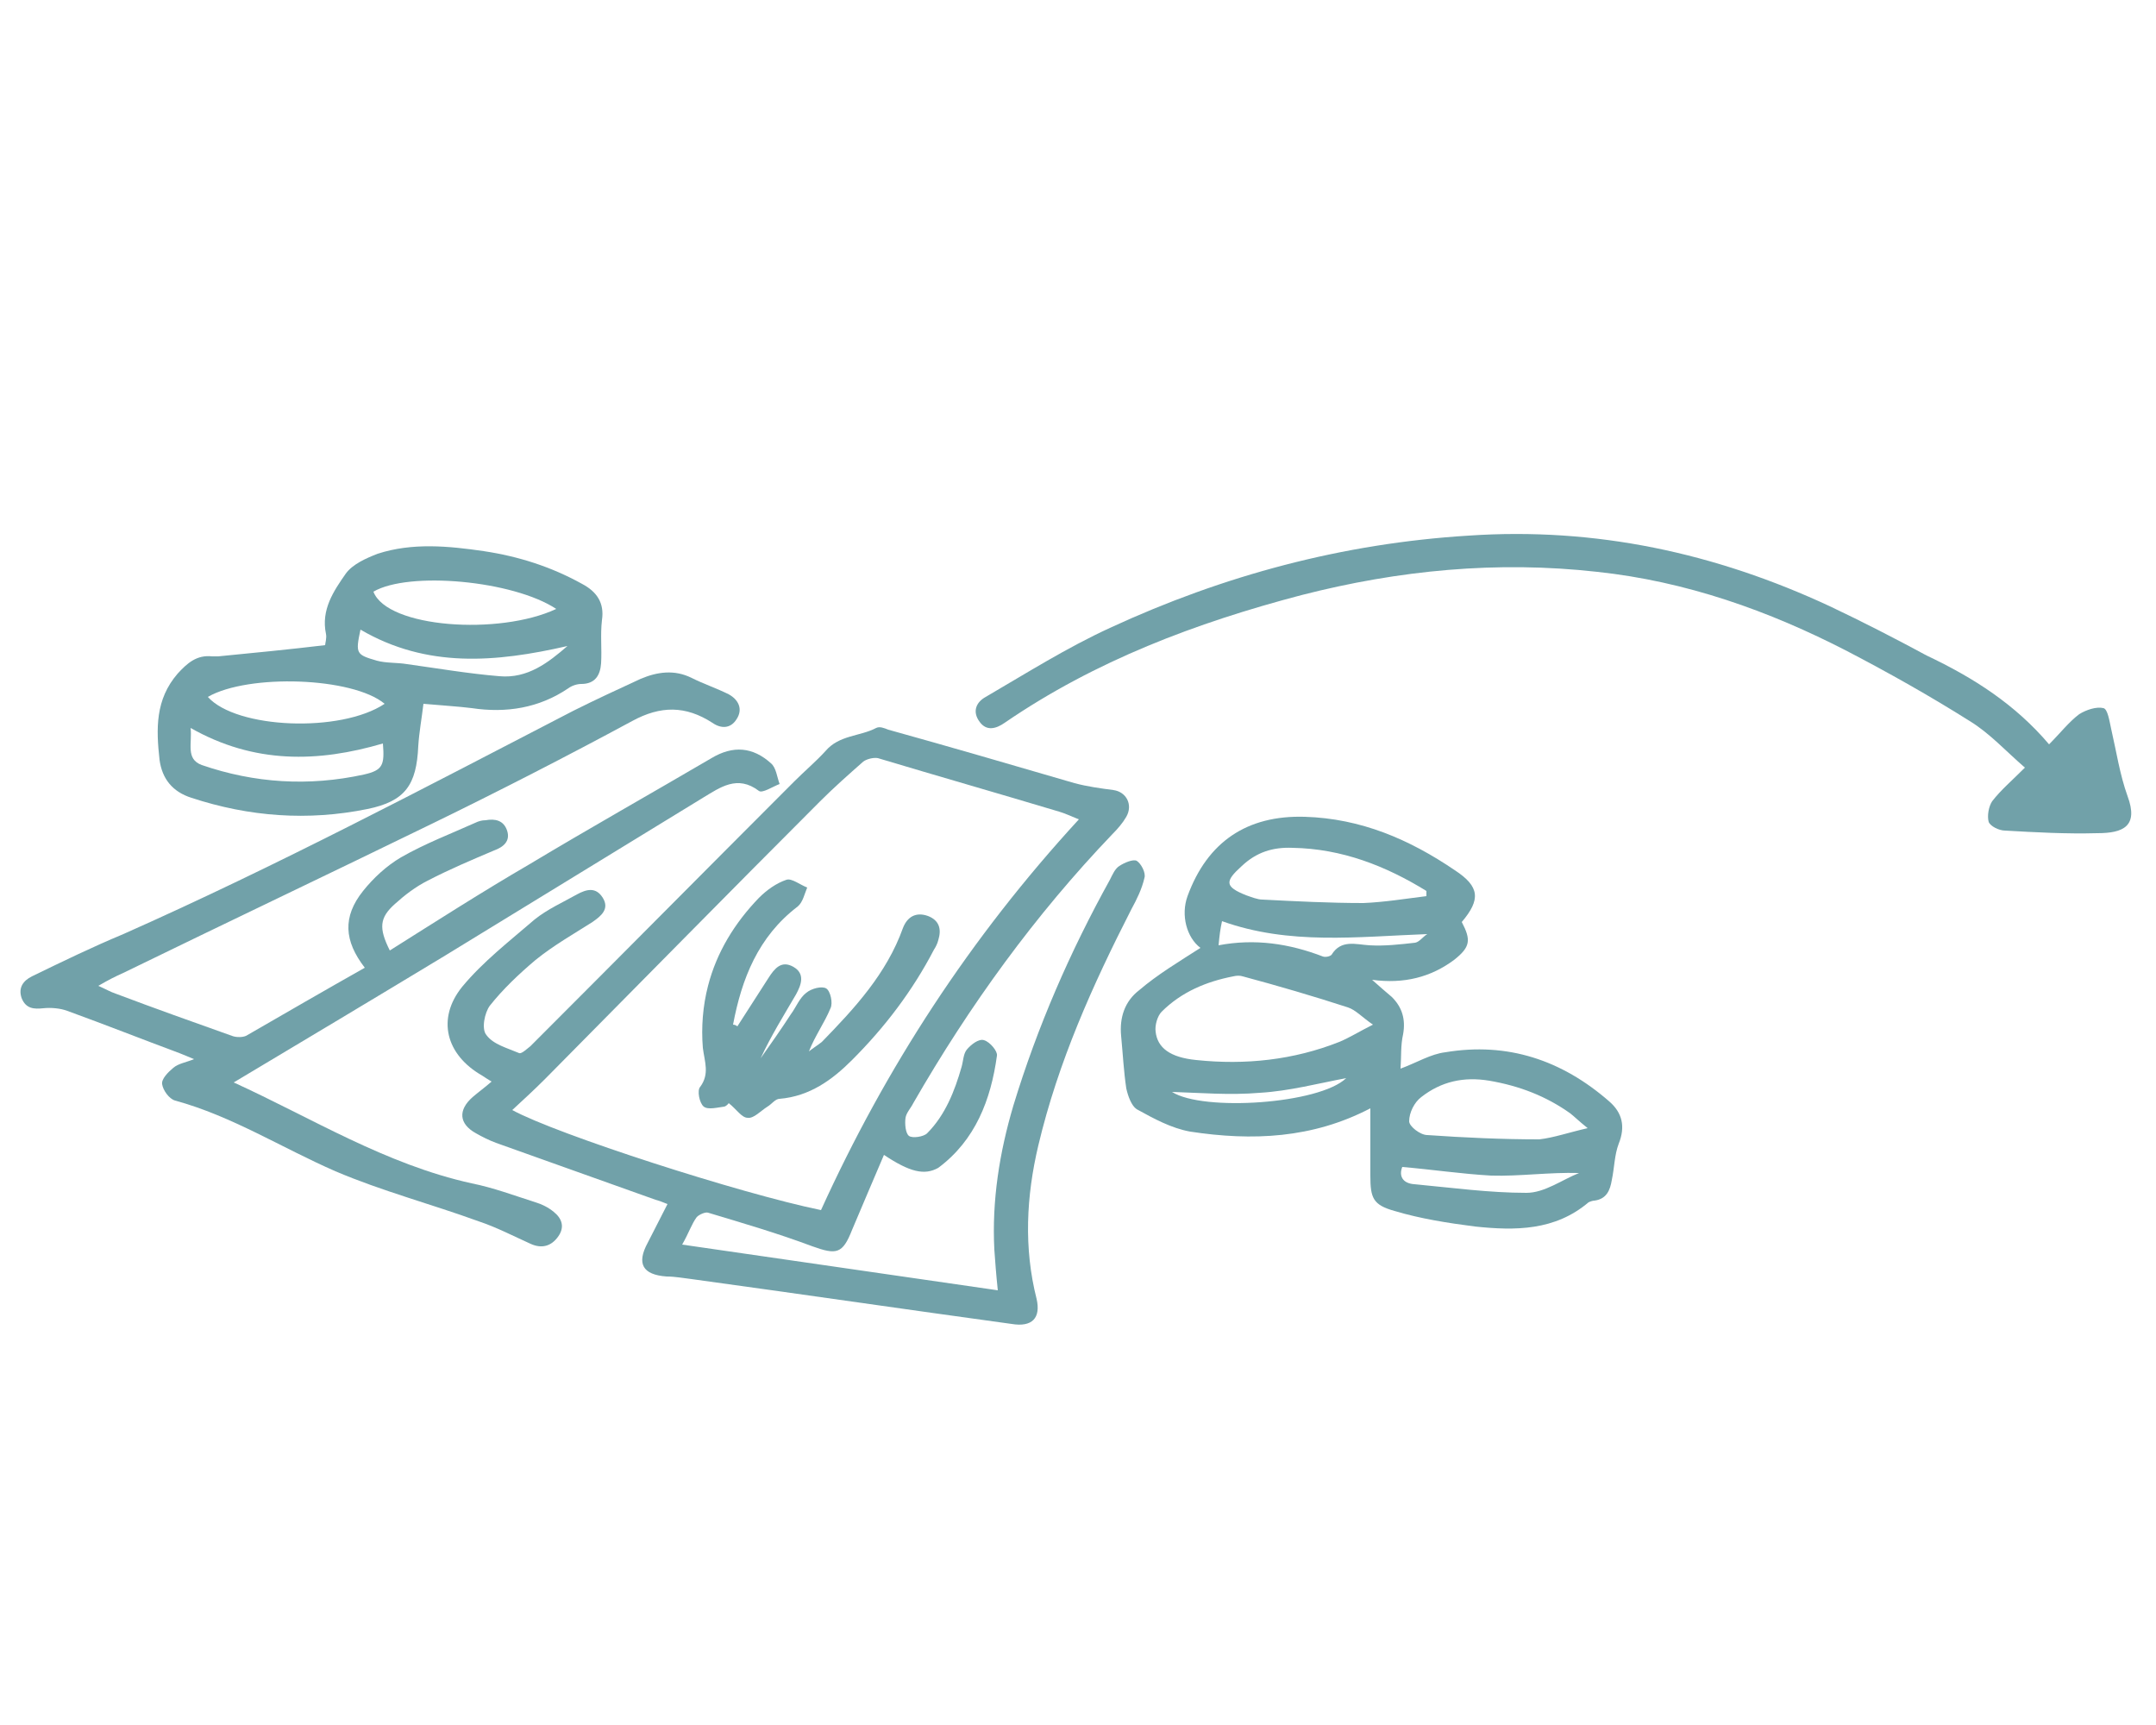 <?xml version="1.0" encoding="utf-8"?>
<!-- Generator: Adobe Illustrator 22.1.0, SVG Export Plug-In . SVG Version: 6.00 Build 0)  -->
<svg version="1.1" id="Ebene_1" xmlns="http://www.w3.org/2000/svg" xmlns:xlink="http://www.w3.org/1999/xlink" x="0px" y="0px"
	 viewBox="0 0 250 200" style="enable-background:new 0 0 250 200;" xml:space="preserve">
<style type="text/css">
	.st0{fill:#71A1A9;}
</style>
<g id="_x33_leCAh.tif">
	<g>
		<path class="st0" d="M102.5,133.9c-1.3,3-2.5,5.9-3.7,8.7c-1.1,2.8-1.8,2.9-4.6,1.9c-4-1.5-8.1-2.7-12.1-3.9
			c-0.3-0.1-1,0.2-1.3,0.5c-0.6,0.8-0.9,1.8-1.7,3.2c12.3,1.8,24.3,3.5,36.6,5.3c-0.2-1.9-0.3-3.3-0.4-4.7
			c-0.3-5.7,0.6-11.3,2.2-16.7c2.8-9.2,6.6-17.9,11.2-26.2c0.3-0.6,0.6-1.3,1.1-1.6c0.6-0.4,1.6-0.8,2-0.6c0.5,0.3,1.1,1.4,0.9,2
			c-0.3,1.3-0.9,2.5-1.5,3.6c-4.5,8.8-8.5,17.7-10.8,27.4c-1.4,5.9-1.7,11.9-0.2,17.8c0.5,2.2-0.5,3.3-2.9,2.9
			c-12.4-1.7-24.7-3.5-37.1-5.2c-0.9-0.1-1.9-0.3-2.9-0.3c-2.8-0.2-3.5-1.5-2.2-3.9c0.7-1.4,1.5-2.9,2.3-4.5c-0.5-0.2-1-0.4-1.4-0.5
			c-6.2-2.2-12.3-4.4-18.5-6.6c-0.8-0.3-1.6-0.7-2.3-1.1c-2-1.1-2.1-2.7-0.4-4.2c0.7-0.6,1.4-1.1,2.2-1.8c-0.5-0.3-0.8-0.5-1.1-0.7
			c-4.2-2.4-5.3-6.6-2.3-10.3c2.4-2.9,5.5-5.3,8.4-7.8c1.5-1.2,3.3-2,4.9-2.9c1.1-0.6,2.2-0.9,3,0.4c0.8,1.3-0.2,2.1-1.2,2.8
			c-2.2,1.4-4.5,2.7-6.6,4.4c-1.9,1.6-3.8,3.4-5.3,5.3c-0.6,0.8-1,2.7-0.4,3.4c0.8,1.1,2.4,1.5,3.8,2.1c0.3,0.1,0.9-0.5,1.3-0.8
			c10.2-10.2,20.4-20.5,30.6-30.7c1.2-1.2,2.5-2.3,3.6-3.5c1.6-1.9,4-1.7,5.9-2.7c0.4-0.2,0.9,0,1.4,0.2c7.2,2,14.4,4.1,21.6,6.2
			c1.5,0.4,3,0.6,4.5,0.8c1.5,0.2,2.3,1.7,1.5,3.1c-0.4,0.7-1,1.4-1.6,2c-9,9.4-16.6,19.9-23.1,31.2c-0.3,0.6-0.8,1.1-0.9,1.7
			c-0.1,0.7,0,1.8,0.4,2.1c0.4,0.3,1.7,0.1,2.1-0.3c2.1-2.1,3.2-4.9,4-7.7c0.2-0.7,0.2-1.5,0.6-2c0.5-0.6,1.4-1.3,2-1.1
			c0.7,0.2,1.6,1.3,1.5,1.8c-0.7,5.1-2.5,9.8-6.8,13C107.2,136.3,105.5,135.9,102.5,133.9z M125.1,95c-1-0.4-1.6-0.7-2.3-0.9
			c-7-2.1-14-4.1-21-6.2c-0.5-0.1-1.3,0.1-1.7,0.4c-1.7,1.5-3.4,3-5,4.6c-10.7,10.7-21.3,21.5-31.9,32.2c-1.2,1.2-2.5,2.4-3.8,3.6
			c5.1,2.8,26.5,9.7,35.8,11.6C102.7,123.8,112.5,108.7,125.1,95z"/>
		<path class="st0" d="M139.2,109.9c-1.6-1.2-2.3-3.8-1.5-6c2.3-6.3,6.9-9.4,13.6-9.2c6.5,0.2,12.1,2.6,17.4,6.2
			c2.9,1.9,3,3.4,0.8,6c1.1,2.1,1,2.9-0.9,4.4c-2.7,2-5.8,2.8-9.5,2.3c1,0.9,1.6,1.4,2.3,2c1.2,1.2,1.6,2.6,1.3,4.3
			c-0.3,1.3-0.2,2.6-0.3,4c1.9-0.7,3.5-1.7,5.2-1.9c7.2-1.2,13.5,0.9,19,5.7c1.5,1.3,1.9,2.9,1.1,4.9c-0.5,1.3-0.5,2.8-0.8,4.2
			c-0.2,1.2-0.6,2.2-2,2.4c-0.2,0-0.5,0.1-0.7,0.2c-3.9,3.3-8.5,3.3-13.2,2.8c-3.1-0.4-6.3-0.9-9.3-1.8c-2.5-0.7-2.8-1.5-2.8-4.1
			c0-2.5,0-5.1,0-7.8c-6.7,3.5-13.7,3.8-20.9,2.7c-2.2-0.4-4.2-1.5-6.2-2.6c-0.6-0.4-1-1.5-1.2-2.4c-0.3-2-0.4-4-0.6-6.1
			c-0.2-2.1,0.4-4,2.1-5.3C134.2,113,136.7,111.5,139.2,109.9z M159.2,118.8c-1.3-0.9-2-1.7-2.9-2c-4-1.3-8.1-2.5-12.2-3.6
			c-0.3-0.1-0.7-0.1-1.1,0c-3.1,0.6-6,1.8-8.3,4.1c-0.5,0.5-0.8,1.6-0.7,2.3c0.2,1.9,1.7,3,4.7,3.3c5.7,0.6,11.3,0,16.6-2.1
			C156.5,120.3,157.6,119.6,159.2,118.8z M184.1,130.8c-1-0.8-1.5-1.3-2-1.7c-2.8-2-5.9-3.2-9.4-3.8c-3-0.5-5.6,0.1-7.9,1.9
			c-0.8,0.6-1.4,1.8-1.4,2.8c0,0.6,1.3,1.6,2.1,1.6c4.3,0.3,8.7,0.5,13,0.5C180.2,131.9,181.9,131.3,184.1,130.8z M165.4,103.9
			c0-0.2,0-0.4,0-0.6c-4.7-2.9-9.8-4.9-15.5-5c-2.3-0.1-4.2,0.5-5.9,2.1c-2,1.8-2,2.4,0.5,3.4c0.6,0.2,1.3,0.5,1.9,0.5
			c3.9,0.2,7.8,0.4,11.7,0.4C160.5,104.6,163,104.2,165.4,103.9z M162.6,135.3c-0.4,1,0,1.9,1.4,2c4.3,0.4,8.7,1,13,1
			c2.1,0,4.1-1.5,6.1-2.3c-3.5-0.1-6.9,0.4-10.2,0.3C169.4,136.1,166.1,135.6,162.6,135.3z M141.3,109.6c4.2-0.8,8.2-0.2,12.1,1.3
			c0.3,0.1,0.8,0,1-0.2c1.1-1.8,2.8-1.2,4.4-1.1c1.8,0.1,3.5-0.1,5.3-0.3c0.5-0.1,0.9-0.7,1.4-1c-8.1,0.3-16,1.3-23.8-1.5
			C141.5,107.7,141.4,108.5,141.3,109.6z M135.9,126.6c3.6,2.3,17.1,1.4,20.2-1.6c-3.2,0.6-6.6,1.5-10,1.7
			C142.6,127,139.1,126.7,135.9,126.6z"/>
		<path class="st0" d="M45.2,110.2c5.4-3.4,10.7-6.8,16.2-10c7-4.2,14.1-8.2,21.1-12.3c2.5-1.5,4.8-1.3,6.9,0.6
			c0.6,0.5,0.7,1.6,1,2.4c-0.8,0.3-2,1.1-2.4,0.8c-2.5-1.9-4.5-0.4-6.5,0.8c-10,6.1-19.9,12.2-29.9,18.3
			c-8.1,4.9-16.3,9.8-24.5,14.7c9,4.1,17.6,9.5,27.6,11.7c2.5,0.5,4.9,1.4,7.4,2.2c0.7,0.2,1.5,0.6,2.1,1.1c1,0.8,1.3,1.8,0.5,2.9
			c-0.8,1.1-1.9,1.4-3.2,0.8c-2-0.9-3.9-1.9-6-2.6c-5.5-2-11.2-3.5-16.6-5.8c-6.2-2.7-12-6.4-18.6-8.2c-0.7-0.2-1.4-1.2-1.5-1.9
			c-0.1-0.6,0.7-1.4,1.3-1.9c0.6-0.5,1.4-0.6,2.4-1c-0.7-0.3-1.2-0.5-1.7-0.7c-4.3-1.6-8.6-3.3-13-4.9c-0.8-0.3-1.9-0.4-2.8-0.3
			C4,117,3,117,2.5,115.7c-0.4-1.2,0.2-2,1.2-2.5c3.5-1.7,7-3.4,10.6-4.9c17.8-7.9,35-17,52.2-25.9c2.6-1.3,5.2-2.5,7.8-3.7
			c1.9-0.8,3.9-1.1,5.9-0.1c1.4,0.7,2.9,1.2,4.3,1.9c1.1,0.6,1.7,1.7,0.9,2.9c-0.7,1.1-1.8,1.1-2.8,0.4c-3.1-2-6-2-9.3-0.2
			c-7.6,4.1-15.4,8.1-23.2,11.9c-11.9,5.8-23.9,11.5-35.8,17.3c-0.9,0.4-1.7,0.8-2.9,1.5c0.9,0.4,1.4,0.7,2,0.9
			c4.5,1.7,9,3.3,13.5,4.9c0.5,0.2,1.4,0.2,1.8-0.1c4.5-2.6,9-5.2,13.6-7.8c-2.4-3.1-2.6-5.9-0.2-8.9c1.2-1.5,2.7-2.9,4.4-3.9
			c2.8-1.6,5.7-2.7,8.6-4c0.4-0.2,0.8-0.3,1.2-0.3c1.1-0.2,2.1,0,2.5,1.2c0.4,1.2-0.4,1.9-1.5,2.3c-2.6,1.1-5.2,2.2-7.7,3.5
			c-1.4,0.7-2.7,1.7-3.8,2.7C44,106.4,43.9,107.6,45.2,110.2z"/>
		<path class="st0" d="M49.1,81.6c-0.2,1.7-0.5,3.3-0.6,4.9c-0.2,4.5-1.5,6.4-5.9,7.3c-6.9,1.4-13.7,0.9-20.4-1.3
			c-2.2-0.7-3.4-2.2-3.7-4.4c-0.4-3.6-0.5-7,2.1-10c1.1-1.2,2.2-2.2,4-2c0.2,0,0.5,0,0.7,0c4.1-0.4,8.2-0.8,12.4-1.3
			c0-0.2,0.2-0.8,0.1-1.3c-0.6-2.8,0.9-5,2.3-7c0.8-1.1,2.4-1.8,3.7-2.3c4-1.3,8.2-0.9,12.3-0.3c4,0.6,7.8,1.8,11.4,3.8
			c1.7,0.9,2.6,2.2,2.3,4.2c-0.2,1.7,0,3.3-0.1,5c-0.1,1.4-0.7,2.4-2.3,2.4c-0.5,0-1.1,0.2-1.5,0.5c-3.4,2.3-7.2,2.9-11.2,2.3
			C53.1,81.9,51.3,81.8,49.1,81.6z M64.5,70.6c-5-3.3-17.1-4.4-21.2-2C44.9,72.8,57.9,73.7,64.5,70.6z M24.1,80.8
			c3.3,3.7,15.4,4.2,20.5,0.8C40.9,78.5,28.8,78.1,24.1,80.8z M22.1,84.4c0.2,1.8-0.6,3.6,1.3,4.3c6.1,2.1,12.4,2.5,18.8,1.1
			c2.2-0.5,2.4-1.1,2.2-3.6C36.9,88.4,29.5,88.6,22.1,84.4z M65.8,74.9c-8.3,1.9-16.3,2.6-24-1.9c-0.6,2.8-0.5,2.9,1.9,3.6
			c1.1,0.3,2.3,0.2,3.5,0.4c3.6,0.5,7.1,1.1,10.7,1.4C61.2,78.7,63.6,76.8,65.8,74.9z"/>
		<path class="st0" d="M237.6,86.3c1.3-1.3,2.3-2.6,3.5-3.5c0.8-0.5,2-0.9,2.8-0.7c0.5,0.1,0.7,1.5,0.9,2.4c0.6,2.6,1,5.3,1.9,7.8
			c1.3,3.5-0.5,4.3-3.5,4.3c-3.6,0.1-7.2-0.1-10.7-0.3c-0.7,0-1.7-0.5-1.9-1c-0.2-0.7,0-1.8,0.4-2.4c1-1.3,2.3-2.4,3.8-3.9
			c-2.2-1.9-4.1-4-6.4-5.4c-4.6-2.9-9.4-5.6-14.2-8.1c-9.1-4.7-18.7-8.1-29-9.2c-11.6-1.3-23-0.2-34.3,2.7
			c-12.2,3.2-23.9,7.6-34.4,14.8c-1,0.7-2.1,1-2.9-0.1c-0.9-1.2-0.4-2.3,0.7-2.9c4.8-2.8,9.4-5.7,14.4-8c13.2-6.1,27-9.8,41.6-10.7
			c14.7-1,28.6,2,41.9,8.2c3.8,1.8,7.5,3.7,11.2,5.7C228.9,78.6,233.7,81.7,237.6,86.3z"/>
		<path class="st0" d="M85.5,119c1.2-1.9,2.4-3.7,3.6-5.6c0.7-1.1,1.5-2.1,2.9-1.3c1.4,0.8,0.9,2.1,0.3,3.2
			c-1.4,2.4-2.9,4.8-4.1,7.4c1.2-1.7,2.4-3.4,3.5-5.1c0.6-0.8,1-1.9,1.8-2.5c0.6-0.5,1.8-0.8,2.3-0.5c0.5,0.3,0.8,1.7,0.5,2.3
			c-0.7,1.7-1.8,3.2-2.5,5c0.5-0.4,1-0.7,1.5-1.1c3.8-3.9,7.5-7.9,9.4-13.2c0.5-1.3,1.5-1.9,2.9-1.4c1.3,0.5,1.6,1.5,1.2,2.8
			c-0.1,0.4-0.3,0.8-0.5,1.1c-2.5,4.8-5.7,9-9.5,12.8c-2.3,2.3-4.9,4.2-8.4,4.5c-0.5,0-0.9,0.6-1.4,0.9c-0.8,0.5-1.6,1.4-2.3,1.3
			c-0.7,0-1.3-1-2.2-1.7c0,0-0.2,0.3-0.5,0.4c-0.8,0.1-1.9,0.4-2.4,0c-0.5-0.4-0.8-1.9-0.4-2.3c1.1-1.5,0.5-2.9,0.3-4.5
			c-0.2-2.4,0-4.9,0.6-7.2c1-3.9,3.1-7.3,5.9-10.2c0.9-0.9,2-1.7,3.2-2.1c0.6-0.2,1.6,0.6,2.4,0.9c-0.3,0.7-0.5,1.7-1.1,2.2
			c-4.6,3.5-6.5,8.4-7.5,13.7C85.2,118.8,85.4,118.9,85.5,119z"/>
	</g>
</g>
</svg>
